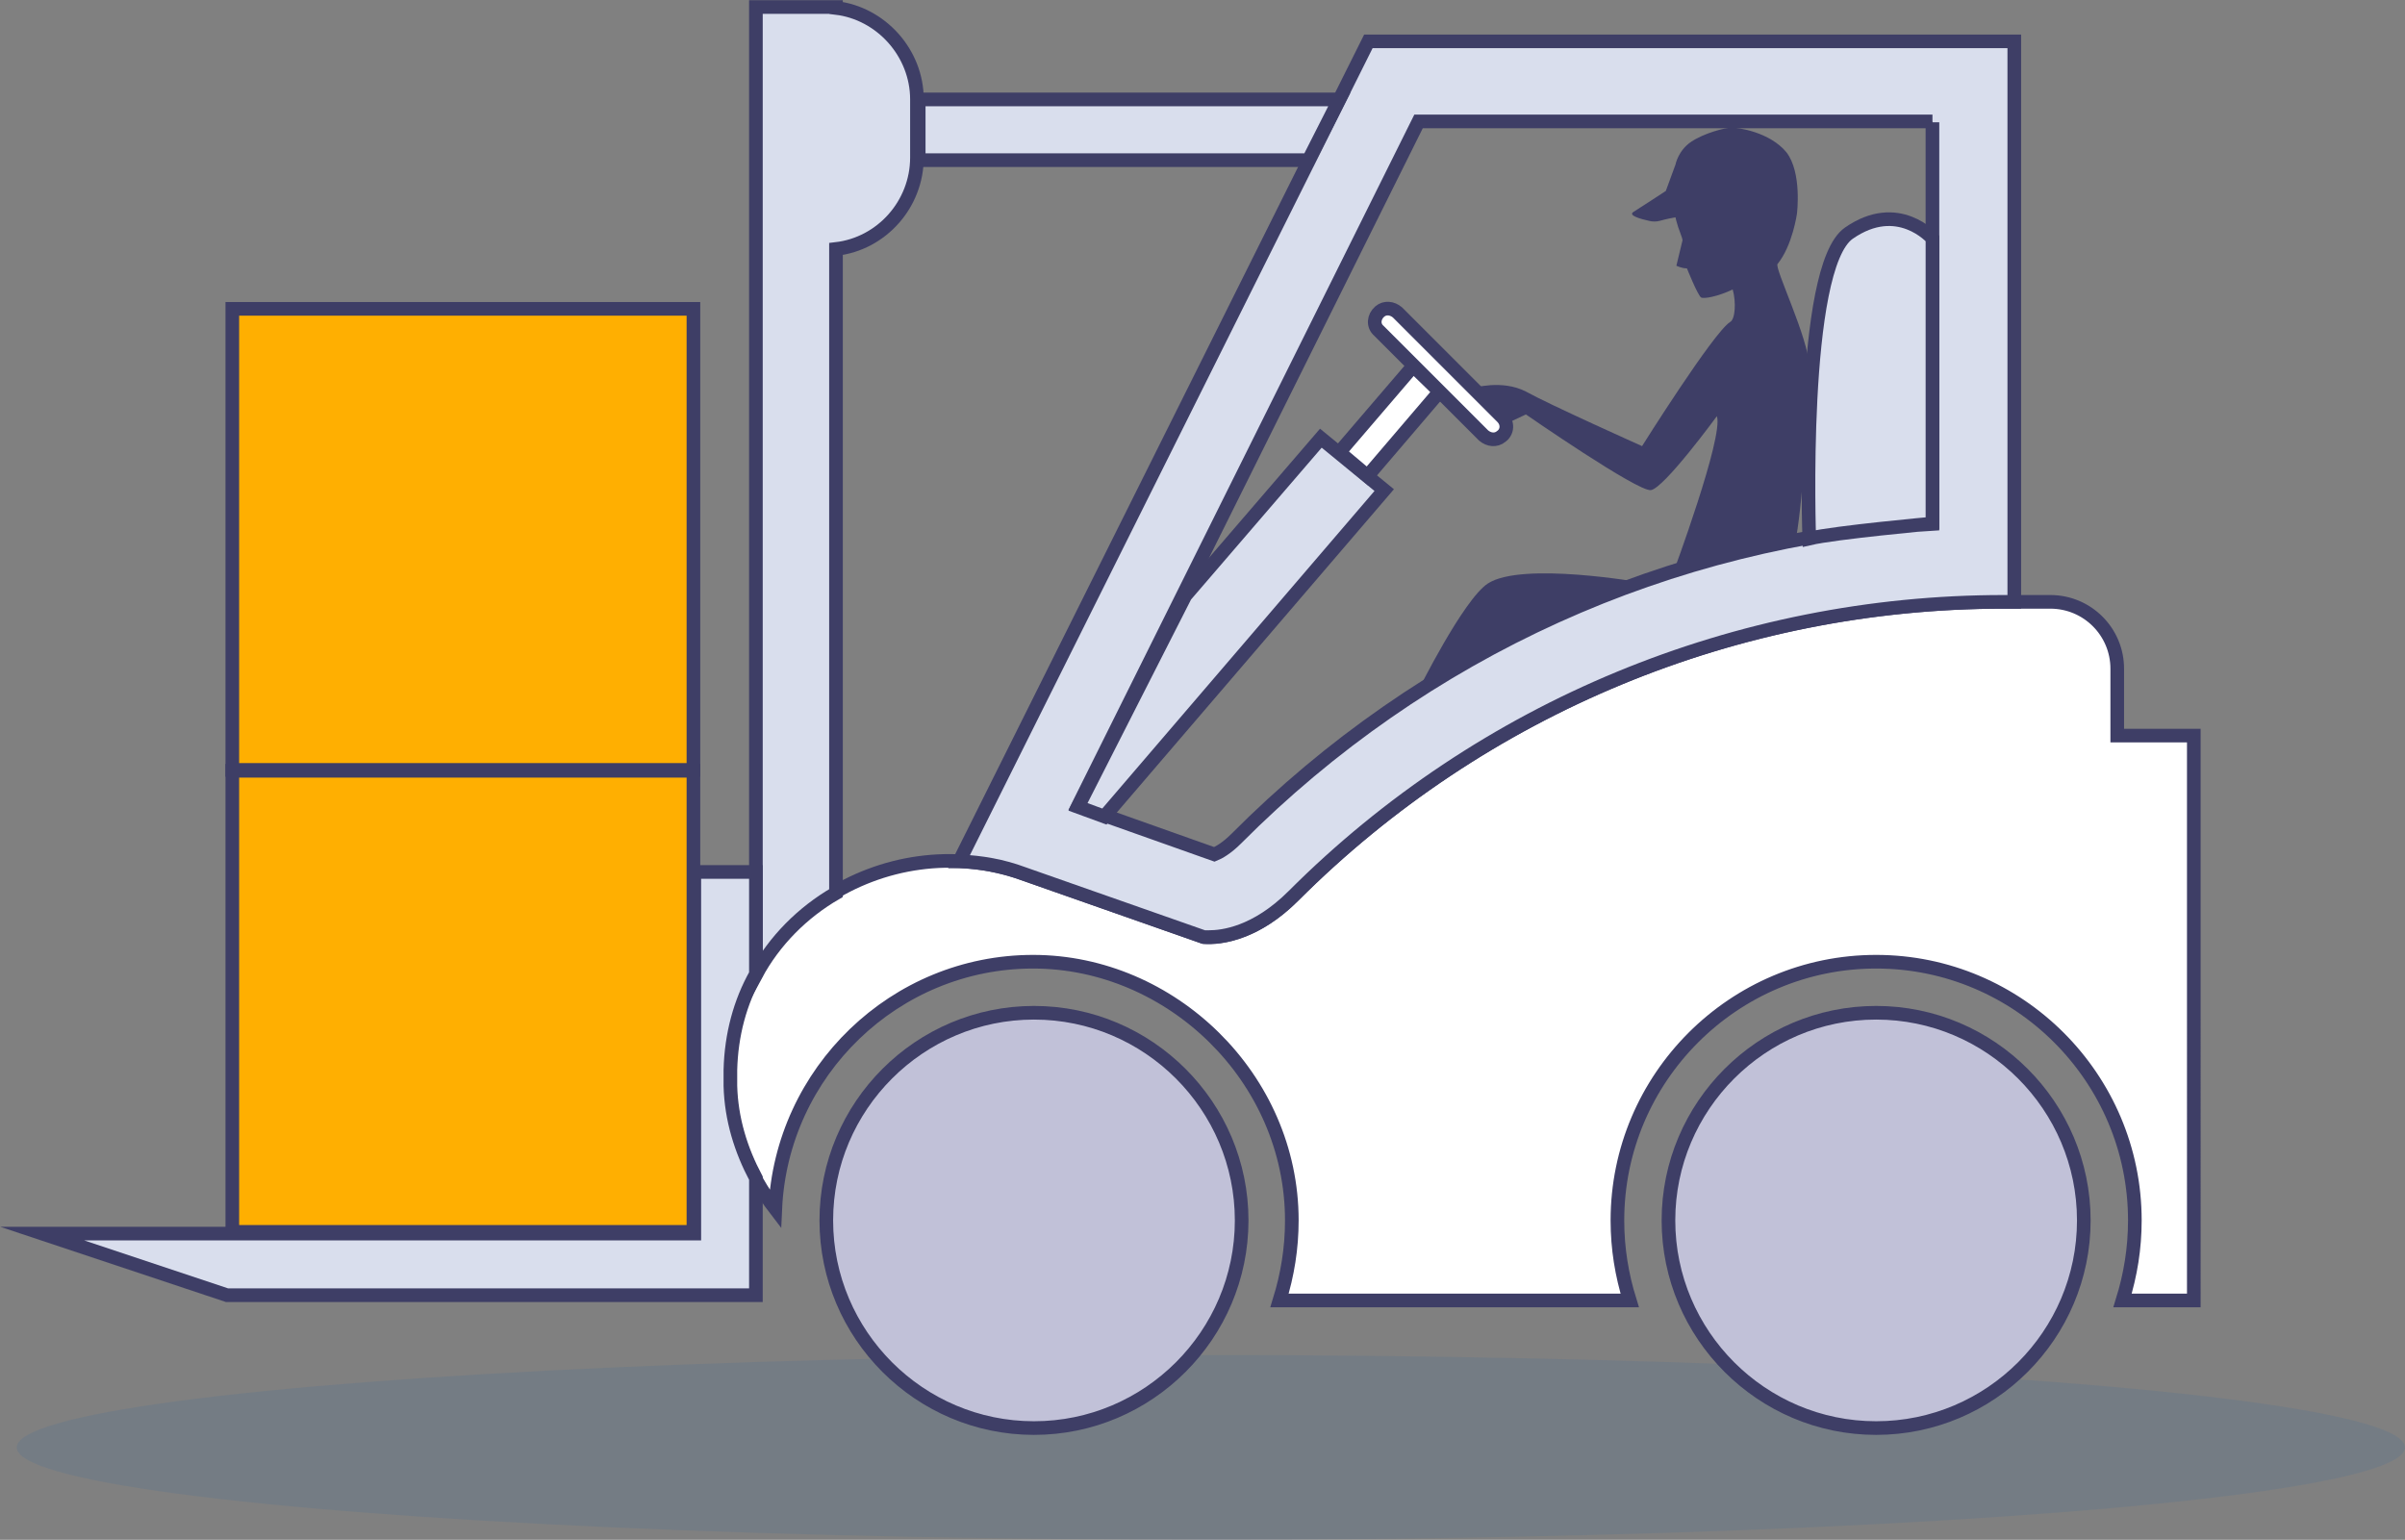 <svg xmlns="http://www.w3.org/2000/svg" xmlns:xlink="http://www.w3.org/1999/xlink" id="Livello_2_00000031901488804867325940000008784622264329136552_" x="0px" y="0px" viewBox="0 0 273.3 175" style="enable-background:new 0 0 273.3 175;" xml:space="preserve"><rect x="0" y="0" width="273.3" height="175" fill="#808080" stroke="none"/><style type="text/css">	.st0{opacity:9.000000e-02;fill:#0059B2;enable-background:new    ;}	.st1{fill:#FFFFFF;stroke:#3E3E66;stroke-width:1.55;stroke-miterlimit:10;}	.st2{fill:#D9DEED;stroke:#3E3E66;stroke-width:1.55;stroke-miterlimit:10;}	.st3{fill:#C1C1D8;stroke:#3E3E66;stroke-width:1.55;stroke-miterlimit:10;}	.st4{fill:#3E3E66;}	.st5{fill:#FFAF01;stroke:#3E3E66;stroke-width:1.55;stroke-miterlimit:10;}</style><g id="Livello_1-2">	<ellipse class="st0" cx="137.6" cy="164.5" rx="135.7" ry="10.5"></ellipse>	<path class="st1" d="M240.6,83.6V76c0-4.2-3.4-7.6-7.6-7.6h-5.3c-30.3,0-59.3,12-80.7,33.4c-5.4,5.4-10.2,4.7-10.2,4.7l-20.5-7.2  c-15.8-5.6-33.1,5.6-33.4,22.3c0,0.6,0,1.2,0,1.8c0.2,5.3,2.2,10.1,5.2,14c0.7-15.6,13.6-28.1,29.3-28.1s29.4,13.2,29.4,29.4  c0,3.2-0.5,6.2-1.4,9.1h39.8c-0.9-2.9-1.4-5.9-1.4-9.1c0-16.2,13.2-29.4,29.4-29.4s29.4,13.2,29.4,29.4c0,3.2-0.5,6.2-1.4,9.1h8.1  V83.6L240.6,83.6L240.6,83.6z"></path>	<path class="st2" d="M219.6,13.9v45.5c-29.9,1.9-57.8,14.5-79.1,35.9c-1.1,1.1-2,1.6-2.5,1.8l-15.5-5.5l38.7-77.8H219.6 M228.9,4.7  h-73.4L109,97.9l0.1,0c2.4,0.1,4.8,0.5,7.2,1.4l20.5,7.2c0,0,0.2,0,0.6,0c1.5,0,5.3-0.4,9.6-4.7c21.4-21.4,50.4-33.4,80.7-33.4h1.2  L228.9,4.7L228.9,4.7L228.9,4.7z"></path>	<polygon class="st2" points="152.2,11.3 104.4,11.3 104.4,18.2 148.7,18.2  "></polygon>	<path class="st2" d="M95,101.5V28.3c5.2-0.6,9.2-5.1,9.2-10.4v-6.6c0-5.3-4.1-9.8-9.2-10.4V0.8h-9.1v110  C88,106.9,91.2,103.7,95,101.5z"></path>	<path class="st2" d="M83,123.4c0-0.6,0-1.2,0-1.8c0.1-4,1.1-7.7,2.9-10.9V99.1h-7v41.1H4.8l21,7h60.1v-13.3  C84.2,130.7,83.1,127.2,83,123.4z"></path>	<path class="st3" d="M213.2,115.1c-13,0-23.6,10.6-23.6,23.6s10.6,23.6,23.6,23.6s23.6-10.6,23.6-23.6S226.2,115.1,213.2,115.1z"></path>	<path class="st3" d="M117.5,115.1c-13,0-23.6,10.6-23.6,23.6s10.6,23.6,23.6,23.6s23.6-10.6,23.6-23.6S130.5,115.1,117.5,115.1z"></path>	<polygon class="st2" points="150.1,49.8 134.7,67.7 122.5,91.7 125.5,92.8 157.3,55.7  "></polygon>	<polygon class="st1" points="160.6,41.6 152.2,51.4 155.4,54.1 163.6,44.5  "></polygon>	<path class="st1" d="M170.7,47.4l-11.9-11.9c-0.6-0.5-1.4-0.6-2-0.1l0,0c-0.7,0.6-0.8,1.6-0.1,2.2l11.9,11.9c0.6,0.5,1.4,0.6,2,0.1  l0,0C171.3,49.1,171.4,48.1,170.7,47.4z"></path>	<path class="st4" d="M169.1,66.3c-2.8,1.8-8,12.3-8,12.3l0,0c8-5.1,16.5-9.3,25.4-12.4C186.5,66.2,173,63.8,169.1,66.3L169.1,66.3z  "></path>	<path class="st4" d="M205.6,41.6c-0.1-3.2-4-11.2-3.6-11.6c1.7-2.1,2.2-5.7,2.2-5.7s0.6-4.7-1.2-7c-1.9-2.3-5.5-2.8-6.2-2.8  s-3.1,0.6-4.6,1.6c-1.5,1-1.8,2.6-1.8,2.6l-1.1,3c0,0-2.9,1.9-3.7,2.4c-0.6,0.4,0.9,0.8,1.8,1c0.4,0.1,0.8,0.1,1.2,0  c0.7-0.2,1.7-0.4,1.8-0.4c0.1,0.5,0.2,0.7,0.3,1.1c0.2,0.6,0.5,1.3,0.5,1.5l-0.7,2.9c0,0,0.6,0.3,1.2,0.3c0,0,1.2,3,1.6,3.3  c0.3,0.2,1.9-0.1,3.6-0.9c0.4,1.4,0.3,3.4-0.3,3.7c-1.9,1.2-10,14.1-10,14.1s-10.5-4.7-13.2-6.2c-2.7-1.4-6-0.4-6-0.4l4.3,3.8  l1.7-0.8c0,0,12.7,8.8,14.2,8.6s7.5-8.4,7.5-8.4c0.8,2.3-5,17.9-5,17.9l13.9-3.6C204.7,58.8,205.7,45.5,205.6,41.6L205.6,41.6z"></path>	<path class="st2" d="M205.6,61.2c0,0-1.1-30.8,4.5-34.7s9.5,0.6,9.5,0.6v32.4C219.6,59.5,208.6,60.5,205.6,61.2z"></path>	<rect x="26.4" y="87.6" class="st5" width="52.4" height="52.4"></rect>	<rect x="26.4" y="35.1" class="st5" width="52.4" height="52.4"></rect></g></svg>